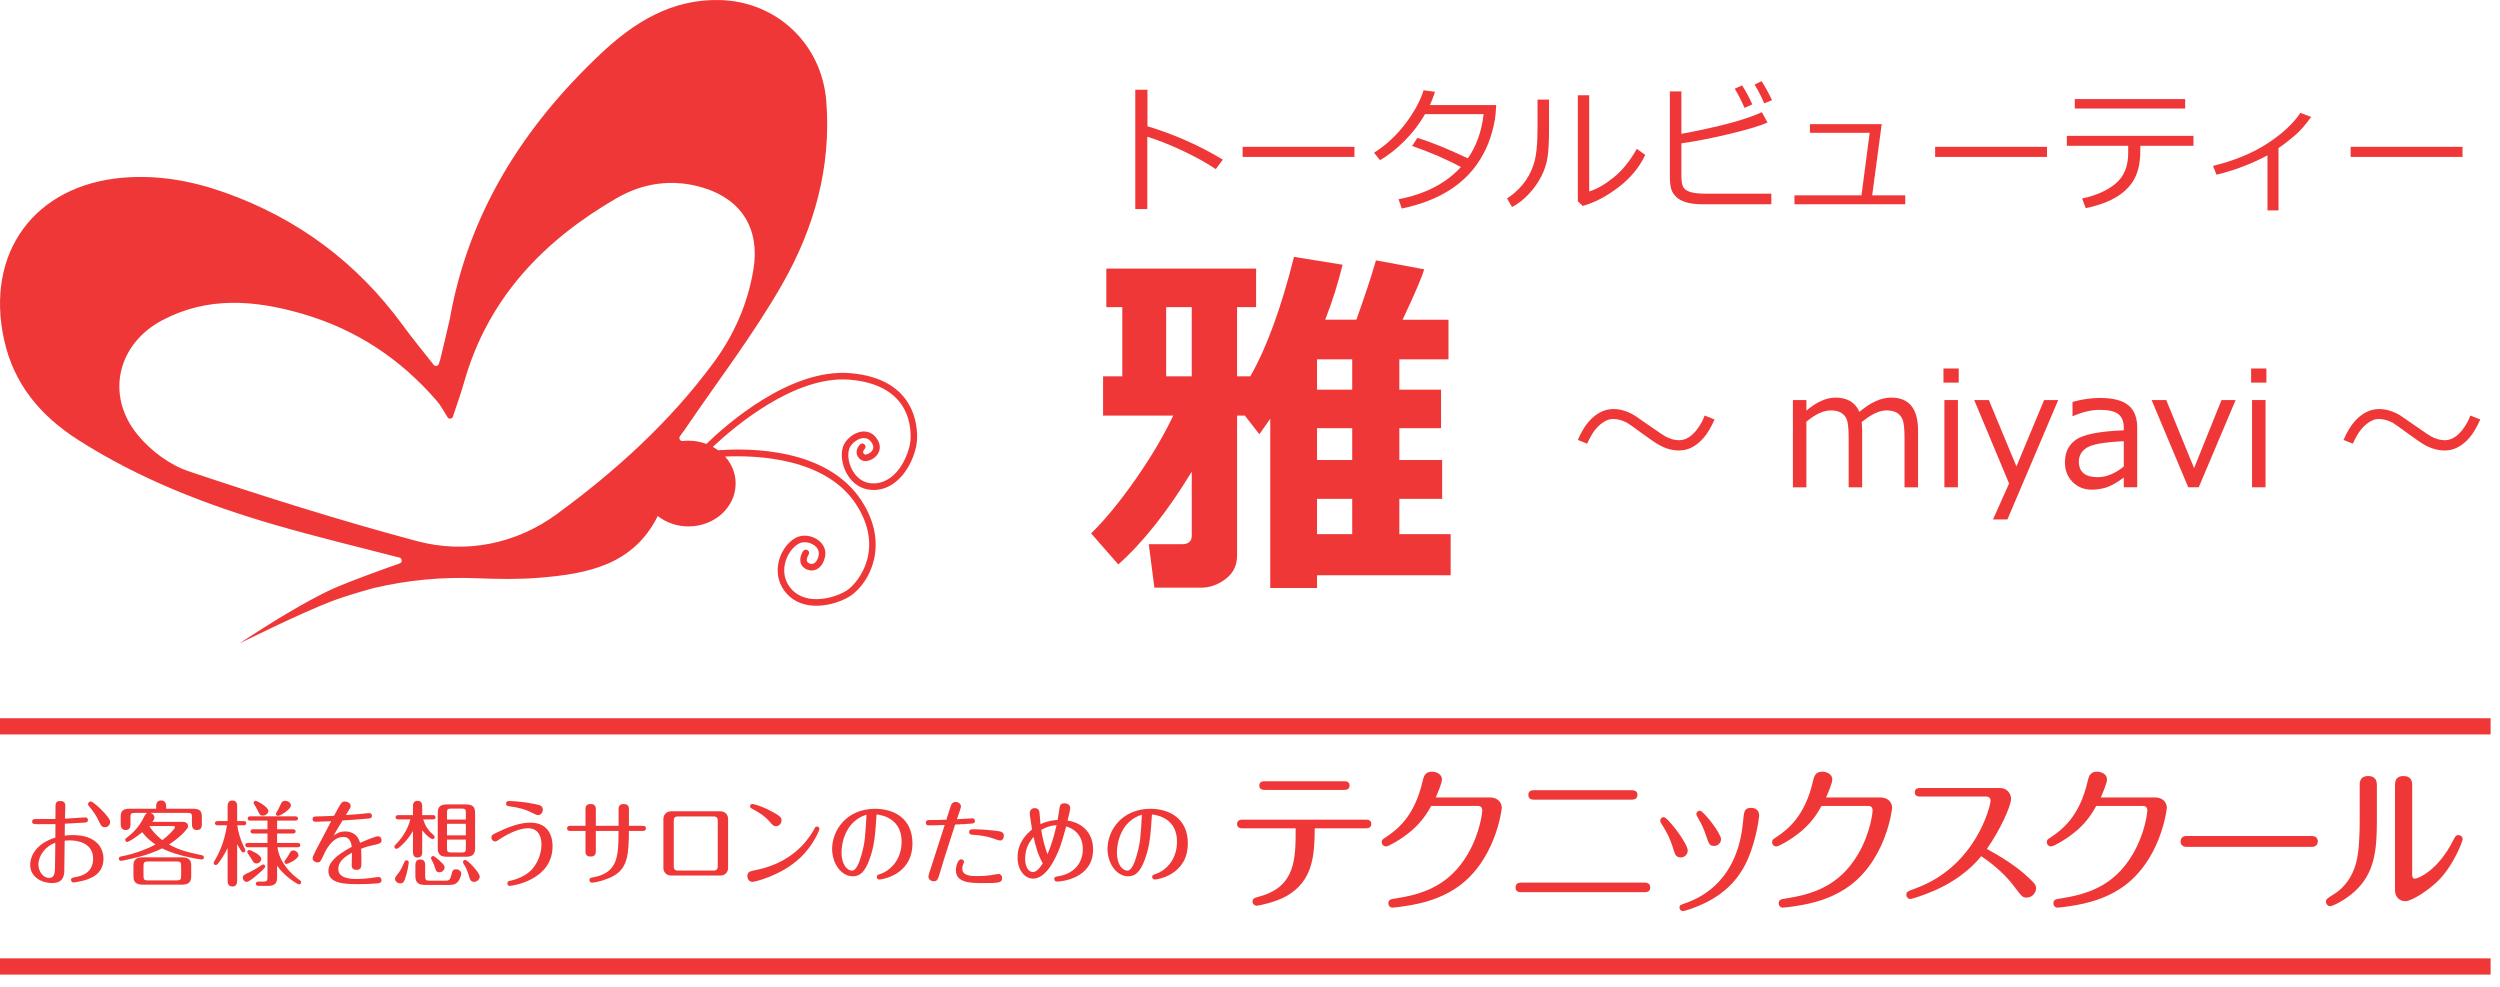<?xml version="1.0" encoding="UTF-8"?>
<svg xmlns="http://www.w3.org/2000/svg" width="190" height="75" viewBox="0 0 190 75" fill="none">
  <path d="M90.572 35.845C88.734 38.871 86.873 41.221 84.991 42.896L82.924 40.536C83.962 39.527 85.079 38.172 86.272 36.469C87.466 34.767 88.431 33.138 89.166 31.584H83.834V28.6H85.294V23.34H84.081V20.412H95.464V23.34H94.017V28.6H95.023C96.263 26.435 97.37 23.409 98.344 19.523L102.038 20.119C101.689 21.545 101.247 22.937 100.715 24.297H103.085C103.737 22.474 104.233 20.97 104.573 19.786L108.239 20.467C108.037 21.133 107.489 22.41 106.598 24.298H110.085V27.31H106.35V29.615H109.519V32.543H106.35V34.959H109.602V37.916H106.35V40.595H110.25V43.718H100.094V44.69H96.539V31.823L95.712 33.003L94.611 31.588H94.018V42.22C94.018 42.97 93.727 43.564 93.143 44.003C92.559 44.442 91.942 44.663 91.289 44.663H87.734L87.307 41.359H89.842C90.329 41.359 90.573 41.142 90.573 40.707V35.849L90.572 35.845ZM90.572 28.6V23.34H88.629V28.6H90.572ZM100.094 27.31V29.615H102.768V27.31H100.094ZM100.094 32.542V34.958H102.768V32.542H100.094ZM100.094 40.593H102.768V37.913H100.094V40.593Z" fill="#F03737"></path>
  <path d="M92.937 12.132L92.397 12.852C91.685 12.372 90.833 11.901 89.842 11.439C88.852 10.977 87.969 10.628 87.195 10.393V15.887H86.281V6.821H87.207V9.596C89.239 10.21 91.148 11.056 92.937 12.132Z" fill="#F03737"></path>
  <path d="M102.939 11.925H94.438V11.159H102.939V11.925Z" fill="#F03737"></path>
  <path d="M109.06 6.977C108.95 7.328 108.82 7.665 108.67 7.987H113.712C113.685 8.491 113.652 8.854 113.614 9.074C113.502 9.719 113.334 10.323 113.114 10.883C112.893 11.444 112.602 11.983 112.239 12.501C111.878 13.019 111.422 13.5 110.872 13.945C110.322 14.39 109.683 14.772 108.957 15.092C108.23 15.411 107.423 15.664 106.536 15.85L106.288 15.141C108.307 14.755 109.886 13.94 111.027 12.697C110.003 12.135 108.768 11.6 107.322 11.092L107.723 10.475C108.771 10.799 110.049 11.319 111.558 12.034C112.205 11.105 112.604 9.986 112.755 8.674H108.304C107.871 9.426 107.346 10.109 106.728 10.724C106.11 11.338 105.494 11.822 104.881 12.174L104.428 11.61C105.353 11.016 106.146 10.28 106.81 9.401C107.474 8.523 107.935 7.676 108.195 6.862L109.058 6.976L109.06 6.977Z" fill="#F03737"></path>
  <path d="M117.726 9.927C117.726 10.742 117.691 11.405 117.619 11.917C117.546 12.43 117.384 12.932 117.128 13.424C116.872 13.916 116.551 14.365 116.164 14.773C115.777 15.18 115.361 15.502 114.916 15.736L114.535 15.079C114.963 14.812 115.359 14.462 115.722 14.028C116.086 13.594 116.365 13.079 116.56 12.486C116.756 11.893 116.852 10.982 116.852 9.757V7.572H117.726V9.927ZM125.04 11.769C124.602 12.711 123.923 13.532 123.006 14.23C122.089 14.929 121.185 15.403 120.29 15.651L119.915 15.299V7.24H120.778V14.55C121.344 14.381 121.958 14.031 122.621 13.499C123.284 12.968 123.876 12.239 124.397 11.314L125.04 11.769Z" fill="#F03737"></path>
  <path d="M134.621 15.523H129.337C128.946 15.523 128.602 15.487 128.304 15.417C128.005 15.347 127.754 15.239 127.551 15.096C127.346 14.953 127.19 14.767 127.078 14.538C126.967 14.308 126.91 13.934 126.91 13.412V6.946H127.785V10.172C130.68 9.633 132.718 9.084 133.901 8.525L134.333 9.312C133.761 9.567 132.782 9.86 131.396 10.19C130.01 10.519 128.807 10.754 127.786 10.892V13.341C127.786 13.717 127.826 13.996 127.907 14.179C127.988 14.361 128.168 14.497 128.447 14.586C128.726 14.675 129.101 14.718 129.57 14.718H134.622V15.525L134.621 15.523ZM133.176 7.934L132.585 8.197C132.335 7.624 132.087 7.14 131.839 6.743L132.4 6.489C132.691 6.941 132.95 7.422 133.176 7.932V7.934ZM134.672 7.613L134.081 7.856C133.851 7.317 133.606 6.841 133.346 6.427L133.881 6.173C134.165 6.614 134.43 7.094 134.673 7.612L134.672 7.613Z" fill="#F03737"></path>
  <path d="M144.798 15.523H136.379V14.845H141.473L142.095 10.093H137.556V9.436H143.01L142.286 14.845H144.799V15.523H144.798Z" fill="#F03737"></path>
  <path d="M155.571 11.925H147.07V11.159H155.571V11.925Z" fill="#F03737"></path>
  <path d="M162.664 11.428C162.664 12.297 162.521 13.008 162.234 13.556C161.948 14.105 161.496 14.57 160.88 14.951C160.263 15.332 159.475 15.622 158.516 15.818L158.238 15.088C159.314 14.856 160.168 14.474 160.798 13.941C161.429 13.408 161.743 12.634 161.743 11.619V11.08H157.081V10.325H166.704V11.08H162.664V11.427V11.428ZM166.072 8.249H157.684V7.529H166.072V8.249Z" fill="#F03737"></path>
  <path d="M173.165 15.989H172.328V11.807C171.088 12.467 169.795 12.956 168.452 13.277L168.19 12.608C169.797 12.215 171.166 11.653 172.297 10.92C173.428 10.189 174.272 9.409 174.831 8.58L175.643 8.886C175.245 9.462 174.828 9.936 174.392 10.31C173.956 10.684 173.546 10.997 173.167 11.252V15.989H173.165Z" fill="#F03737"></path>
  <path d="M187.151 11.925H178.65V11.159H187.151V11.925Z" fill="#F03737"></path>
  <path d="M130.307 31.878C130.046 32.476 129.767 32.946 129.468 33.286C128.908 33.92 128.289 34.237 127.61 34.237C127.116 34.237 126.629 34.108 126.148 33.85C125.88 33.709 125.412 33.392 124.744 32.899C124.165 32.473 123.812 32.222 123.683 32.148C123.326 31.945 122.961 31.844 122.588 31.844C122.281 31.844 121.971 31.973 121.656 32.231C121.372 32.462 121.13 32.757 120.928 33.117C120.788 33.368 120.685 33.569 120.619 33.722L119.914 33.434C120.17 32.844 120.448 32.379 120.747 32.039C121.306 31.405 121.93 31.088 122.622 31.088C123.142 31.088 123.672 31.246 124.212 31.563C124.64 31.856 125.067 32.151 125.494 32.449C126.081 32.856 126.429 33.09 126.542 33.153C126.911 33.357 127.267 33.458 127.608 33.458C128.218 33.458 128.771 33.037 129.268 32.196C129.369 32.029 129.464 31.823 129.554 31.58L130.305 31.88L130.307 31.878Z" fill="#F03737"></path>
  <path d="M144.744 37.034V33.32C144.744 32.605 144.695 32.127 144.596 31.886C144.496 31.646 144.345 31.469 144.141 31.358C143.937 31.247 143.68 31.191 143.37 31.191C142.838 31.191 142.211 31.487 141.489 32.077C141.512 32.281 141.524 32.541 141.524 32.858V37.035H140.499V33.321C140.499 32.586 140.449 32.102 140.351 31.869C140.252 31.636 140.103 31.466 139.903 31.356C139.704 31.246 139.45 31.192 139.143 31.192C138.587 31.192 137.968 31.478 137.285 32.049V37.035H136.26V30.405H137.285V31.203C138.066 30.546 138.803 30.218 139.498 30.218C140.395 30.218 141.001 30.579 141.316 31.303C142.163 30.579 142.966 30.218 143.728 30.218C145.09 30.218 145.772 31.051 145.772 32.717V37.035H144.747L144.744 37.034Z" fill="#F03737"></path>
  <path d="M148.863 29.079H147.704V28.005H148.863V29.079ZM148.8 37.034H147.774V30.404H148.8V37.034Z" fill="#F03737"></path>
  <path d="M156.425 30.404L152.563 39.481H151.467L152.69 36.747L150.04 30.404H151.153L153.25 35.45L155.353 30.404H156.424H156.425Z" fill="#F03737"></path>
  <path d="M161.408 37.035V36.295C160.861 36.694 160.41 36.947 160.056 37.054C159.703 37.161 159.344 37.216 158.979 37.216C158.393 37.216 157.905 37.02 157.517 36.629C157.129 36.238 156.935 35.741 156.935 35.138C156.935 34.367 157.223 33.788 157.8 33.398C158.377 33.009 159.58 32.777 161.409 32.703V32.503C161.409 32.042 161.273 31.7 161.001 31.48C160.73 31.259 160.252 31.148 159.568 31.148C158.966 31.148 158.296 31.305 157.558 31.618H157.511V30.544C158.237 30.344 158.936 30.244 159.608 30.244C160.583 30.244 161.296 30.427 161.749 30.793C162.201 31.159 162.428 31.726 162.428 32.497V37.032H161.408V37.035ZM161.408 35.456V33.531C159.96 33.598 159.028 33.76 158.614 34.016C158.2 34.273 157.993 34.625 157.993 35.075C157.993 35.869 158.471 36.266 159.427 36.266C160.076 36.266 160.736 35.996 161.408 35.456Z" fill="#F03737"></path>
  <path d="M169.908 30.404L167.105 37.034H166.307L163.523 30.404H164.636L166.75 35.579L168.835 30.404H169.906H169.908Z" fill="#F03737"></path>
  <path d="M172.245 29.079H171.085V28.005H172.245V29.079ZM172.181 37.034H171.155V30.404H172.181V37.034Z" fill="#F03737"></path>
  <path d="M188.5 31.878C188.239 32.476 187.96 32.946 187.661 33.286C187.102 33.92 186.482 34.237 185.803 34.237C185.31 34.237 184.822 34.108 184.341 33.85C184.073 33.709 183.606 33.392 182.937 32.899C182.358 32.473 182.005 32.222 181.877 32.148C181.519 31.945 181.155 31.844 180.781 31.844C180.474 31.844 180.164 31.973 179.85 32.231C179.566 32.462 179.323 32.757 179.121 33.117C178.982 33.368 178.879 33.569 178.813 33.722L178.108 33.434C178.363 32.844 178.641 32.379 178.94 32.039C179.499 31.405 180.124 31.088 180.815 31.088C181.336 31.088 181.866 31.246 182.406 31.563C182.833 31.856 183.26 32.151 183.688 32.449C184.274 32.856 184.623 33.09 184.735 33.153C185.104 33.357 185.46 33.458 185.802 33.458C186.411 33.458 186.965 33.037 187.462 32.196C187.562 32.029 187.658 31.823 187.747 31.58L188.499 31.88L188.5 31.878Z" fill="#F03737"></path>
  <path d="M64.654 28.363C60.044 27.957 55.16 32.306 53.688 33.738C53.267 33.581 52.807 33.493 52.325 33.493C52.175 33.493 52.03 33.502 51.885 33.518C51.686 33.541 51.56 33.309 51.681 33.148C51.802 32.987 51.913 32.838 52.018 32.685C54.529 28.986 57.274 25.422 59.48 21.546C61.884 17.324 63.194 12.673 62.798 7.69C62.453 3.322 59.008 0.096 54.675 0.003C51.01 -0.076 48.165 1.719 45.657 4.083C39.757 9.642 35.591 16.211 34.172 24.311V24.297L33.888 25.526L33.479 27.243C33.479 27.243 33.477 27.251 33.475 27.256C33.438 27.382 33.398 27.512 33.358 27.645C33.305 27.823 33.074 27.87 32.958 27.724C32.058 26.584 31.321 25.689 30.639 24.754C27.166 19.989 22.666 16.625 17.136 14.651C14.62 13.753 12.054 13.281 9.364 13.503C2.632 14.059 -1.153 19.205 0.315 25.842C1.062 29.221 3.096 31.614 5.927 33.424C10.602 36.413 15.712 38.391 20.999 39.919C24.037 40.797 27.114 41.542 30.359 42.376C30.579 42.432 30.595 42.743 30.379 42.818C28.934 43.328 26.654 44.151 25.386 44.71C24.306 45.186 22.973 45.931 21.749 46.66C21.345 46.897 20.943 47.141 20.547 47.393C19.194 48.234 18.186 48.911 18.186 48.911C18.186 48.911 22.853 46.582 25.276 45.667C26.101 45.355 27.281 45.002 28.423 44.686C30.935 44.098 33.523 43.838 36.198 43.945C37.804 44.01 39.423 44.04 41.022 43.907C44.636 43.606 48.121 42.956 49.987 39.225L49.989 39.217C50.617 39.709 51.432 40.008 52.326 40.008C54.304 40.008 55.909 38.55 55.909 36.749C55.909 35.971 55.609 35.259 55.109 34.699C57.533 34.588 62.812 34.795 65.098 38.381C67.226 41.717 65.276 44.214 64.426 44.826C63.671 45.368 61.371 46.128 60.157 44.781C59.581 44.14 59.554 43.437 59.633 42.961C59.75 42.267 60.181 41.606 60.705 41.317C61.038 41.133 61.553 41.194 61.903 41.458C62.057 41.575 62.303 41.83 62.215 42.227C62.132 42.603 61.961 42.826 61.733 42.853C61.547 42.879 61.385 42.767 61.344 42.681C61.261 42.51 61.395 42.243 61.449 42.164C61.527 42.05 61.499 41.895 61.387 41.816C61.274 41.737 61.12 41.765 61.041 41.879C61.003 41.934 60.672 42.439 60.898 42.902C61.044 43.201 61.428 43.392 61.791 43.349C62.002 43.323 62.513 43.172 62.698 42.335C62.806 41.846 62.624 41.381 62.198 41.06C61.687 40.673 60.973 40.598 60.464 40.879C59.803 41.244 59.283 42.029 59.141 42.879C59.003 43.706 59.233 44.502 59.788 45.117C60.397 45.794 61.225 46.037 62.047 46.037C63.105 46.037 64.155 45.632 64.712 45.233C66.128 44.214 67.597 41.381 65.513 38.112C62.881 33.984 56.792 34.051 54.585 34.223C54.456 34.127 54.318 34.042 54.175 33.964C55.763 32.466 60.402 28.495 64.609 28.859C68.94 29.239 69.263 32.158 69.201 33.395C69.154 34.329 68.314 36.616 66.514 36.736C65.724 36.79 65.238 36.377 64.966 36.023C64.485 35.395 64.385 34.577 64.535 34.124C64.66 33.747 65.111 33.371 65.52 33.303C65.799 33.257 66.032 33.351 66.209 33.585C66.41 33.853 66.423 34.092 66.247 34.296C66.067 34.505 65.778 34.573 65.712 34.535C65.605 34.457 65.599 34.398 65.598 34.378C65.589 34.28 65.679 34.161 65.709 34.129C65.806 34.032 65.805 33.873 65.707 33.777C65.609 33.679 65.452 33.68 65.357 33.779C65.327 33.809 65.075 34.076 65.103 34.42C65.114 34.561 65.179 34.765 65.422 34.941C65.736 35.169 66.272 34.986 66.575 34.673C66.953 34.282 66.964 33.763 66.603 33.285C66.315 32.901 65.9 32.733 65.438 32.811C64.85 32.908 64.246 33.416 64.064 33.966C63.836 34.653 64.05 35.647 64.573 36.329C65.026 36.921 65.664 37.24 66.381 37.24C66.435 37.24 66.49 37.239 66.546 37.235C68.617 37.097 69.633 34.643 69.695 33.421C69.749 32.343 69.546 28.791 64.652 28.362L64.654 28.363ZM42.336 39.061C39.262 41.312 35.448 42.129 31.691 41.125C25.846 39.564 20.064 37.741 14.326 35.812C12.882 35.327 11.442 34.243 10.463 33.049C7.993 30.039 8.921 26.132 12.354 24.327C15.796 22.517 19.353 22.801 22.95 23.84C27.04 25.021 30.437 27.265 33.212 30.486C33.528 30.852 33.75 31.301 34.013 31.712C34.119 31.878 34.365 31.844 34.425 31.657C34.705 30.784 35.025 29.923 35.275 29.042C37.083 22.655 41.309 18.279 46.856 15.065C48.882 13.891 51.135 13.568 53.438 14.266C56.387 15.161 57.765 17.427 57.26 20.483C56.831 23.076 55.805 25.419 54.262 27.52C50.938 32.044 46.802 35.789 42.334 39.059L42.336 39.061Z" fill="#F03737"></path>
  <path d="M189.286 54.586H0V55.819H189.286V54.586Z" fill="#F03737"></path>
  <path d="M189.286 72.836H0V74.069H189.286V72.836Z" fill="#F03737"></path>
  <path d="M6.502 62.119C6.586 62.119 6.684 62.183 6.684 62.318C6.684 62.452 6.614 62.501 6.453 62.516C5.82 62.558 5.547 62.573 4.929 62.601C4.929 62.906 4.921 63.203 4.921 63.508C5.076 63.487 5.28 63.466 5.532 63.466C7.267 63.466 7.864 64.393 7.864 65.269C7.864 66.501 6.775 66.84 6.094 66.982C5.925 67.018 5.651 67.067 5.588 67.067C5.476 67.067 5.399 66.982 5.399 66.869C5.399 66.734 5.491 66.699 5.778 66.649C6.032 66.607 7.078 66.422 7.078 65.269C7.078 63.988 5.765 63.869 5.287 63.869C5.139 63.869 5.013 63.882 4.915 63.897C4.9 65.73 4.894 66.083 4.887 66.24C4.851 66.721 4.697 67.111 3.953 67.111C3.131 67.111 2.295 66.622 2.295 65.744C2.295 64.987 2.816 64.081 4.206 63.657C4.214 63.352 4.214 62.964 4.214 62.631C3.771 62.638 3.3 62.638 2.857 62.638C2.541 62.638 2.442 62.61 2.442 62.44C2.442 62.313 2.527 62.249 2.653 62.249C2.835 62.249 4.128 62.249 4.212 62.241C4.212 62.086 4.212 61.371 4.22 61.229C4.234 61.017 4.29 60.875 4.592 60.875C4.733 60.875 4.964 60.917 4.964 61.229C4.964 61.378 4.943 62.064 4.936 62.219C5.287 62.198 6.419 62.12 6.503 62.12L6.502 62.119ZM2.918 65.713C2.918 66.244 3.311 66.726 3.712 66.726C4.048 66.726 4.155 66.499 4.176 66.082C4.189 65.792 4.197 64.441 4.204 64.044C3.452 64.313 2.918 65.034 2.918 65.713ZM7.569 62.516C7.289 61.907 7.007 61.561 6.797 61.313C6.727 61.228 6.692 61.178 6.692 61.114C6.692 61.008 6.783 60.91 6.895 60.91C7.049 60.91 7.597 61.405 7.921 61.765C8.314 62.204 8.37 62.339 8.37 62.48C8.37 62.714 8.152 62.87 7.998 62.87C7.759 62.87 7.688 62.778 7.569 62.516Z" fill="#F03737"></path>
  <path d="M10.232 61.78C9.958 61.78 9.916 61.844 9.916 62.106V62.63C9.916 62.772 9.916 63.082 9.551 63.082C9.187 63.082 9.172 62.749 9.172 62.622V62.056C9.172 61.589 9.411 61.462 9.86 61.462H11.869V61.292C11.869 61.193 11.869 60.832 12.241 60.832C12.613 60.832 12.628 61.178 12.628 61.292V61.462H14.659C15.185 61.462 15.341 61.653 15.341 62.056V62.63C15.341 62.764 15.341 63.082 14.969 63.082C14.596 63.082 14.589 62.778 14.589 62.63V62.106C14.589 61.844 14.54 61.78 14.273 61.78H11.434C11.652 61.85 11.737 62.007 11.737 62.127C11.737 62.254 11.667 62.346 11.582 62.46H13.908C14.189 62.46 14.295 62.651 14.295 62.778C14.295 62.891 14.267 62.927 14.126 63.096C13.937 63.315 13.564 63.726 12.841 64.178C13.677 64.638 14.204 64.752 15.355 65C15.447 65.021 15.496 65.085 15.496 65.162C15.496 65.255 15.427 65.325 15.342 65.325C15.286 65.325 14.611 65.219 13.929 65.049C13.044 64.829 12.608 64.617 12.321 64.476C11.984 64.638 11.366 64.943 10.051 65.248C9.917 65.276 9.292 65.424 9.194 65.424C9.102 65.424 9.032 65.354 9.032 65.261C9.032 65.127 9.145 65.098 9.201 65.091C10.374 64.871 11.415 64.412 11.815 64.178C11.52 63.974 11.155 63.711 10.81 63.244C10.389 63.605 9.784 63.987 9.679 63.987C9.587 63.987 9.517 63.917 9.517 63.825C9.517 63.747 9.573 63.704 9.622 63.669C10.451 63.06 10.774 62.431 10.992 62C11.077 61.837 11.133 61.809 11.203 61.78H10.233H10.232ZM14.532 66.591C14.532 67.023 14.349 67.235 13.815 67.235H10.858C10.309 67.235 10.142 67.016 10.142 66.591V65.793C10.142 65.333 10.352 65.155 10.858 65.155H13.815C14.385 65.155 14.532 65.395 14.532 65.793V66.591ZM13.766 65.806C13.766 65.537 13.703 65.473 13.436 65.473H11.23C10.963 65.473 10.907 65.551 10.907 65.806V66.578C10.907 66.833 10.956 66.911 11.23 66.911H13.436C13.71 66.911 13.766 66.833 13.766 66.578V65.806ZM11.342 62.778C11.707 63.372 12.242 63.775 12.333 63.847C12.874 63.457 13.295 62.963 13.295 62.878C13.295 62.779 13.203 62.779 13.169 62.779H11.342V62.778Z" fill="#F03737"></path>
  <path d="M18.023 66.924C18.023 67.038 18.023 67.377 17.664 67.377C17.306 67.377 17.299 67.059 17.299 66.924V64.447C17.005 65.056 16.738 65.416 16.569 65.636C16.52 65.692 16.477 65.742 16.4 65.742C16.302 65.742 16.238 65.664 16.238 65.586C16.238 65.55 16.245 65.522 16.323 65.395C16.877 64.433 17.095 63.661 17.251 62.721H16.534C16.478 62.721 16.337 62.713 16.337 62.565C16.337 62.417 16.478 62.403 16.534 62.403H17.299V61.284C17.299 61.178 17.299 60.838 17.658 60.838C18.017 60.838 18.023 61.142 18.023 61.284V62.403H18.515C18.585 62.403 18.712 62.416 18.712 62.558C18.712 62.713 18.572 62.721 18.515 62.721H18.03C18.1 63.223 18.256 63.739 18.459 64.193C18.487 64.263 18.649 64.56 18.649 64.632C18.649 64.717 18.585 64.781 18.494 64.781C18.41 64.781 18.361 64.724 18.325 64.66C18.171 64.42 18.094 64.285 18.023 64.151V66.925V66.924ZM20.159 65.862C20.159 65.94 19.928 66.167 19.597 66.449C19.169 66.817 18.881 67.023 18.748 67.023C18.579 67.023 18.453 66.86 18.453 66.69C18.453 66.534 18.523 66.485 19.001 66.266C19.219 66.167 19.57 65.955 19.845 65.77C19.922 65.721 19.95 65.7 19.999 65.7C20.083 65.7 20.16 65.77 20.16 65.862H20.159ZM21.058 66.669C21.058 66.953 21.037 67.327 20.383 67.327H19.667C19.626 67.327 19.449 67.327 19.449 67.165C19.449 67.002 19.611 67.002 19.667 67.002H20.026C20.279 67.002 20.328 66.931 20.328 66.697V64.39H18.838C18.782 64.39 18.641 64.383 18.641 64.228C18.641 64.072 18.782 64.065 18.838 64.065H20.328V63.35H19.239C19.169 63.35 19.042 63.329 19.042 63.187C19.042 63.038 19.175 63.024 19.239 63.024H20.328V62.366H19.022C18.966 62.366 18.825 62.358 18.825 62.203C18.825 62.047 18.966 62.04 19.022 62.04H22.45C22.527 62.04 22.647 62.069 22.647 62.203C22.647 62.352 22.514 62.366 22.45 62.366H21.059V63.024H22.267C22.337 63.024 22.465 63.045 22.465 63.187C22.465 63.329 22.338 63.35 22.267 63.35H21.059V64.065H22.626C22.696 64.065 22.823 64.086 22.823 64.228C22.823 64.377 22.69 64.39 22.626 64.39H21.087C21.249 65.565 22.099 66.407 22.773 66.888C22.829 66.924 22.886 66.974 22.886 67.051C22.886 67.144 22.816 67.214 22.731 67.214C22.634 67.214 21.698 66.684 21.059 65.798V66.669H21.058ZM18.951 64.596C18.993 64.596 19.857 64.943 19.857 65.276C19.857 65.452 19.682 65.622 19.492 65.622C19.317 65.622 19.274 65.552 19.099 65.255C19.022 65.12 18.789 64.831 18.789 64.759C18.789 64.666 18.874 64.596 18.951 64.596ZM19.983 61.985C19.773 61.985 19.73 61.914 19.575 61.581C19.506 61.432 19.414 61.263 19.316 61.129C19.288 61.093 19.274 61.051 19.274 61.015C19.274 60.93 19.351 60.86 19.436 60.86C19.52 60.86 20.398 61.327 20.398 61.632C20.398 61.787 20.222 61.986 19.983 61.986V61.985ZM22.112 61.214C22.112 61.504 21.311 62.007 21.135 62.007C21.071 62.007 20.966 61.971 20.966 61.851C20.966 61.823 20.987 61.787 21.128 61.547C21.177 61.469 21.346 61.1 21.381 61.03C21.43 60.932 21.515 60.86 21.683 60.86C21.852 60.86 22.112 60.995 22.112 61.214ZM21.775 65.658C21.677 65.658 21.614 65.588 21.614 65.502C21.614 65.46 21.628 65.425 21.712 65.319C21.845 65.156 21.909 65.035 22.035 64.802C22.099 64.681 22.168 64.632 22.288 64.632C22.491 64.632 22.681 64.809 22.681 65.007C22.681 65.276 21.909 65.658 21.775 65.658Z" fill="#F03737"></path>
  <path d="M25.344 63.514C25.569 63.359 25.793 63.189 26.229 63.189C26.665 63.189 27.17 63.365 27.367 64.052C27.634 63.938 28.519 63.556 28.716 63.556C28.942 63.556 28.998 63.761 28.998 63.861C28.998 64.087 28.808 64.129 28.562 64.186C28.057 64.292 27.98 64.307 27.446 64.504C27.46 64.773 27.467 65.276 27.467 65.566C27.467 65.835 27.467 66.111 27.102 66.111C26.737 66.111 26.73 65.856 26.73 65.743C26.73 65.594 26.75 64.937 26.75 64.803C26.258 65.079 25.711 65.44 25.711 66.041C25.711 66.762 26.645 66.805 27.145 66.805C27.37 66.805 27.791 66.777 28.15 66.735C28.248 66.721 28.67 66.65 28.761 66.65C28.909 66.65 28.992 66.748 28.992 66.89C28.992 67.11 28.817 67.123 28.682 67.138C28.205 67.18 27.748 67.195 27.164 67.195C26.174 67.195 24.958 67.138 24.958 66.197C24.958 65.61 25.415 65.065 26.736 64.358C26.7 64.11 26.623 63.608 26.097 63.608C25.232 63.608 24.755 64.634 24.601 64.974C24.362 65.483 24.341 65.54 24.123 65.54C23.941 65.54 23.758 65.406 23.758 65.235C23.758 65.15 23.766 65.108 23.997 64.641C24.18 64.28 25.002 62.731 25.17 62.412C24.967 62.419 24.208 62.454 24.003 62.454C23.947 62.454 23.757 62.454 23.757 62.249C23.757 62.044 23.933 62.05 24.052 62.05C24.361 62.043 25.232 62.015 25.387 62.001C25.92 61.004 25.969 60.911 26.208 60.911C26.356 60.911 26.651 61.004 26.651 61.258C26.651 61.356 26.616 61.42 26.286 61.944C26.581 61.93 27.017 61.895 27.348 61.867C27.551 61.853 27.874 61.797 28.079 61.797C28.177 61.797 28.268 61.874 28.268 62.001C28.268 62.185 28.12 62.2 27.966 62.213C27.25 62.277 27.13 62.283 26.034 62.355C25.796 62.737 25.57 63.127 25.346 63.515L25.344 63.514Z" fill="#F03737"></path>
  <path d="M32.088 64.76C32.088 64.852 32.088 65.177 31.737 65.177C31.442 65.177 31.385 64.951 31.385 64.76V63.16C30.922 63.946 30.282 64.512 30.136 64.512C30.058 64.512 29.974 64.448 29.974 64.349C29.974 64.279 30.015 64.235 30.051 64.2C30.466 63.797 30.944 63.174 31.19 62.275H30.262C30.198 62.275 30.064 62.254 30.064 62.112C30.064 61.963 30.198 61.949 30.262 61.949H31.385V61.277C31.385 61.192 31.385 60.859 31.729 60.859C32.032 60.859 32.088 61.092 32.088 61.277V61.949H32.904C32.973 61.949 33.101 61.97 33.101 62.112C33.101 62.254 32.967 62.275 32.904 62.275H32.165C32.334 62.812 32.552 63.124 32.966 63.484C33.022 63.534 33.03 63.57 33.03 63.611C33.03 63.71 32.945 63.774 32.875 63.774C32.798 63.774 32.496 63.619 32.088 63.095V64.758V64.76ZM30.136 66.542C30.43 66.196 30.557 65.927 30.746 65.481C30.774 65.417 30.831 65.382 30.895 65.382C30.972 65.382 31.064 65.431 31.064 65.552C31.064 65.609 30.986 66.224 30.776 66.819C30.691 67.052 30.607 67.137 30.417 67.137C30.186 67.137 30.024 66.959 30.024 66.783C30.024 66.705 30.06 66.634 30.137 66.542H30.136ZM32.313 66.599C32.313 66.861 32.37 66.932 32.644 66.932H33.817C34.091 66.932 34.196 66.918 34.301 66.514C34.386 66.175 34.414 66.068 34.66 66.068C34.886 66.068 35.053 66.217 35.053 66.393C35.053 66.528 34.941 66.84 34.815 66.995C34.617 67.228 34.428 67.256 34.084 67.256H32.313C31.793 67.256 31.569 67.073 31.569 66.584V65.75C31.569 65.545 31.633 65.318 31.934 65.318C32.235 65.318 32.313 65.516 32.313 65.75V66.599ZM33.08 66.011C33.052 65.905 32.946 65.572 32.785 65.318C32.764 65.282 32.757 65.254 32.757 65.219C32.757 65.121 32.841 65.057 32.918 65.057C33.01 65.057 33.262 65.284 33.361 65.369C33.733 65.701 33.79 65.793 33.79 65.927C33.79 66.103 33.621 66.295 33.389 66.295C33.2 66.295 33.13 66.189 33.081 66.011H33.08ZM36.107 64.483C36.107 64.964 35.854 65.113 35.412 65.113H33.965C33.473 65.113 33.27 64.922 33.27 64.483V61.766C33.27 61.277 33.523 61.136 33.965 61.136H35.412C35.91 61.136 36.107 61.319 36.107 61.766V64.483ZM35.405 62.282V61.758C35.405 61.525 35.356 61.454 35.109 61.454H34.273C34.02 61.454 33.971 61.524 33.971 61.758V62.282H35.405ZM35.405 63.486V62.608H33.971V63.486H35.405ZM33.971 63.811V64.483C33.971 64.71 34.013 64.788 34.273 64.788H35.109C35.363 64.788 35.405 64.71 35.405 64.483V63.811H33.971ZM35.665 66.656C35.511 66.103 35.349 65.835 35.23 65.637C35.209 65.609 35.188 65.573 35.188 65.516C35.188 65.418 35.265 65.354 35.349 65.354C35.553 65.354 36.46 66.33 36.46 66.62C36.46 66.847 36.235 67.023 36.031 67.023C35.772 67.023 35.708 66.819 35.667 66.656H35.665Z" fill="#F03737"></path>
  <path d="M37.759 63.273C39.115 62.609 39.839 62.523 40.316 62.523C41.784 62.523 41.996 63.712 41.996 64.306C41.996 66.882 38.961 67.327 38.728 67.327C38.595 67.327 38.559 67.2 38.559 67.136C38.559 66.981 38.657 66.959 38.847 66.924C38.917 66.909 39.753 66.719 40.322 66.181C40.772 65.749 41.151 64.999 41.151 64.178C41.151 63.711 41.003 62.946 40.112 62.946C39.627 62.946 38.847 63.208 38.046 63.732C37.751 63.93 37.716 63.951 37.631 63.951C37.456 63.951 37.344 63.781 37.344 63.662C37.344 63.471 37.4 63.45 37.759 63.272V63.273ZM40.878 61.949C40.794 61.949 40.653 61.879 40.485 61.794C39.859 61.475 39.389 61.376 38.672 61.27C38.602 61.256 38.461 61.241 38.461 61.078C38.461 60.88 38.63 60.88 38.693 60.88C38.946 60.88 39.796 60.929 40.617 61.099C41.038 61.184 41.256 61.234 41.256 61.559C41.256 61.686 41.151 61.949 40.877 61.949H40.878Z" fill="#F03737"></path>
  <path d="M47.011 62.763V61.517C47.011 61.376 47.011 61.107 47.398 61.107C47.785 61.107 47.798 61.368 47.798 61.517V62.763H48.838C48.915 62.763 49.091 62.763 49.091 62.954C49.091 63.145 48.916 63.152 48.838 63.152H47.798C47.785 64.999 47.686 65.983 46.604 66.584C46.175 66.824 45.36 67.079 44.98 67.079C44.896 67.079 44.798 67.009 44.798 66.888C44.798 66.726 44.89 66.712 45.142 66.662C46.989 66.308 46.997 65.013 47.011 63.152H45.283V64.674C45.283 64.823 45.283 65.098 44.89 65.098C44.497 65.098 44.497 64.829 44.497 64.68V63.151H43.358C43.281 63.151 43.099 63.151 43.099 62.96C43.099 62.769 43.281 62.761 43.358 62.761H44.497V61.523C44.497 61.374 44.497 61.105 44.884 61.105C45.27 61.105 45.284 61.367 45.284 61.523V62.761H47.013L47.011 62.763Z" fill="#F03737"></path>
  <path d="M55.336 65.962C55.336 66.301 55.083 66.542 54.753 66.542H51.001C50.685 66.542 50.418 66.315 50.418 65.962V62.239C50.418 61.913 50.657 61.658 51.001 61.658H54.753C55.077 61.658 55.336 61.891 55.336 62.239V65.962ZM51.486 62.049C51.317 62.049 51.206 62.155 51.206 62.333V65.878C51.206 66.04 51.311 66.161 51.486 66.161H54.269C54.458 66.161 54.55 66.019 54.55 65.878V62.333C54.55 62.156 54.43 62.049 54.269 62.049H51.486Z" fill="#F03737"></path>
  <path d="M57.401 66.132C57.95 66.018 59.621 65.679 60.985 64.243C61.308 63.904 61.729 63.323 61.891 62.99C61.932 62.897 61.975 62.813 62.094 62.813C62.199 62.813 62.276 62.899 62.276 62.99C62.276 63.103 61.82 64.243 60.808 65.198C59.354 66.564 57.345 67.024 57.191 67.024C56.903 67.024 56.798 66.748 56.798 66.572C56.798 66.261 57.023 66.21 57.403 66.133L57.401 66.132ZM58.463 62.416C58.076 61.977 57.619 61.716 57.191 61.482C57.078 61.418 57.001 61.376 57.001 61.277C57.001 61.178 57.093 61.1 57.177 61.1C57.247 61.1 57.816 61.234 58.519 61.602C59.369 62.04 59.397 62.167 59.397 62.351C59.397 62.612 59.179 62.79 58.997 62.79C58.786 62.79 58.73 62.726 58.463 62.415V62.416Z" fill="#F03737"></path>
  <path d="M66.086 65.305C65.714 66.323 65.32 66.599 64.814 66.599C63.922 66.599 63.241 65.615 63.241 64.512C63.241 63.117 64.329 61.469 66.508 61.469C67.948 61.469 69.346 62.205 69.346 64.094C69.346 66.543 66.958 66.846 66.832 66.846C66.726 66.846 66.635 66.761 66.635 66.647C66.635 66.506 66.704 66.485 66.943 66.407C67.505 66.223 68.523 65.48 68.523 63.966C68.523 62.26 67.125 61.948 66.62 61.899C66.514 63.456 66.458 64.284 66.086 65.302V65.305ZM63.957 64.773C63.957 65.792 64.435 66.168 64.758 66.168C65.081 66.168 65.327 65.496 65.468 64.987C65.742 64.025 65.763 63.543 65.855 61.915C64.231 62.417 63.957 64.116 63.957 64.775V64.773Z" fill="#F03737"></path>
  <path d="M71.797 62.7C71.432 62.714 70.976 62.728 70.61 62.728C70.455 62.728 70.364 62.686 70.364 62.524C70.364 62.374 70.455 62.325 70.595 62.325C71.052 62.325 71.473 62.318 71.923 62.297C71.993 62.077 72.218 61.356 72.275 61.207C72.316 61.093 72.423 60.945 72.626 60.945C72.829 60.945 73.034 61.101 73.034 61.284C73.034 61.349 72.998 61.483 72.936 61.646C72.872 61.823 72.816 61.992 72.725 62.261C72.845 62.254 73.364 62.225 73.469 62.219C73.539 62.219 73.856 62.191 73.905 62.191C74.01 62.191 74.095 62.268 74.095 62.389C74.095 62.524 74.046 62.573 73.828 62.594C73.498 62.622 73.007 62.651 72.592 62.664C71.784 65.134 71.609 65.742 71.46 66.245C71.271 66.888 71.229 66.974 70.961 66.974C70.75 66.974 70.561 66.832 70.561 66.62C70.561 66.506 70.673 66.173 70.764 65.912C70.912 65.466 71.213 64.532 71.431 63.845L71.796 62.699L71.797 62.7ZM73.266 65.509C73.266 65.537 73.21 65.664 73.189 65.721C73.168 65.77 73.133 65.891 73.133 66.018C73.133 66.542 73.744 66.584 74.264 66.584C74.679 66.584 74.987 66.563 75.303 66.514C75.437 66.493 75.824 66.421 75.873 66.421C76.041 66.421 76.16 66.542 76.16 66.732C76.16 67.099 75.901 67.114 74.741 67.114C73.787 67.114 72.648 67.114 72.648 66.13C72.648 65.826 72.802 65.309 73.035 65.309C73.183 65.309 73.266 65.401 73.266 65.507V65.509ZM74.059 63.025C74.685 63.025 75.724 63.132 75.971 63.181C76.168 63.223 76.294 63.308 76.294 63.527C76.294 63.683 76.202 63.881 76.013 63.881C75.908 63.881 75.409 63.697 75.311 63.669C74.974 63.57 74.538 63.478 73.933 63.442C73.758 63.435 73.652 63.386 73.652 63.244C73.652 63.024 73.813 63.024 74.059 63.024V63.025Z" fill="#F03737"></path>
  <path d="M80.566 64.362C80.292 65.091 79.568 66.775 78.514 66.775C77.882 66.775 77.334 66.131 77.334 65.168C77.334 64.001 78.05 63.364 78.437 63.032C78.416 62.925 78.262 61.985 78.262 61.807C78.262 61.602 78.388 61.417 78.634 61.417C78.971 61.417 78.999 61.686 79.007 61.807C79.027 62.034 79.055 62.401 79.076 62.635C79.681 62.366 80.067 62.337 80.382 62.316C80.403 62.167 80.509 61.474 80.531 61.353C80.572 61.134 80.671 61.049 80.903 61.049C81.008 61.049 81.339 61.105 81.339 61.416C81.339 61.522 81.213 62.054 81.135 62.364C82.041 62.485 83.075 63.122 83.075 64.558C83.075 66.759 80.694 66.999 80.335 66.999C80.166 66.999 80.124 66.886 80.124 66.801C80.124 66.646 80.188 66.631 80.489 66.582C81.669 66.377 82.295 65.556 82.295 64.522C82.295 63.291 81.367 62.895 81.03 62.81C80.81 63.612 80.655 64.129 80.566 64.359V64.362ZM78.549 63.599C78.451 63.72 78.274 63.96 78.197 64.101C78.015 64.419 77.91 64.85 77.91 65.261C77.91 65.778 78.107 66.273 78.492 66.273C78.667 66.273 78.865 66.195 79.251 65.622C78.836 64.85 78.718 64.341 78.549 63.599ZM80.299 62.713C79.717 62.755 79.371 62.94 79.133 63.075C79.266 63.938 79.484 64.575 79.61 64.922C79.975 64.051 80.116 63.472 80.298 62.713H80.299Z" fill="#F03737"></path>
  <path d="M87.015 65.305C86.643 66.323 86.249 66.599 85.743 66.599C84.851 66.599 84.17 65.615 84.17 64.512C84.17 63.117 85.259 61.469 87.438 61.469C88.877 61.469 90.275 62.205 90.275 64.094C90.275 66.543 87.887 66.846 87.761 66.846C87.656 66.846 87.564 66.761 87.564 66.647C87.564 66.506 87.634 66.485 87.872 66.407C88.434 66.223 89.453 65.48 89.453 63.966C89.453 62.26 88.055 61.948 87.549 61.899C87.444 63.456 87.388 64.284 87.015 65.302V65.305ZM84.886 64.773C84.886 65.792 85.364 66.168 85.687 66.168C86.01 66.168 86.256 65.496 86.397 64.987C86.671 64.025 86.692 63.543 86.784 61.915C85.161 62.417 84.886 64.116 84.886 64.775V64.773Z" fill="#F03737"></path>
  <path d="M94.457 62.952C94.326 62.952 94.018 62.952 94.018 62.629C94.018 62.306 94.314 62.294 94.457 62.294H103.792C103.911 62.294 104.219 62.294 104.219 62.617C104.219 62.94 103.922 62.952 103.792 62.952H99.92C99.908 65.021 99.777 66.936 97.806 68.084C96.951 68.575 95.633 68.837 95.525 68.837C95.358 68.837 95.192 68.718 95.192 68.527C95.192 68.287 95.334 68.239 95.727 68.132C98.47 67.379 98.47 65.273 98.47 62.952H94.456H94.457ZM102.142 59.375C102.273 59.375 102.569 59.375 102.569 59.698C102.569 60.021 102.273 60.033 102.142 60.033H96.132C96.001 60.033 95.705 60.021 95.705 59.698C95.705 59.375 96.001 59.375 96.132 59.375H102.142Z" fill="#F03737"></path>
  <path d="M113.222 60.607C113.935 60.607 114.137 61.098 114.137 61.385C114.137 61.481 113.674 65.584 110.527 67.581C109.517 68.227 108.294 68.657 106.643 68.884C106.489 68.908 105.943 68.981 105.835 68.981C105.669 68.981 105.515 68.849 105.515 68.657C105.515 68.37 105.704 68.334 106.05 68.286C107.962 67.987 110.099 67.401 111.549 64.913C112.523 63.249 112.653 61.671 112.653 61.6C112.653 61.276 112.416 61.253 112.356 61.253H108.769C108.27 62.174 107.664 62.904 106.69 63.586C106.31 63.861 105.538 64.328 105.336 64.328C105.146 64.328 105.015 64.185 105.015 64.005C105.015 63.825 105.075 63.789 105.348 63.611C106.132 63.084 107.498 62.092 108.116 59.376C108.199 59.018 108.295 58.647 108.829 58.647C109.137 58.647 109.589 58.814 109.589 59.245C109.589 59.532 109.197 60.428 109.114 60.608H113.224L113.222 60.607Z" fill="#F03737"></path>
  <path d="M124.967 67.079C125.098 67.079 125.419 67.091 125.419 67.438C125.419 67.809 125.111 67.809 124.967 67.809H115.633C115.502 67.809 115.181 67.809 115.181 67.45C115.181 67.091 115.49 67.079 115.633 67.079H124.967ZM123.982 60.057C124.125 60.057 124.445 60.057 124.445 60.403C124.445 60.774 124.124 60.774 123.982 60.774H116.606C116.475 60.774 116.154 60.774 116.154 60.416C116.154 60.057 116.463 60.057 116.606 60.057H123.982Z" fill="#F03737"></path>
  <path d="M127.176 64.531C126.903 63.633 126.606 63.143 126.309 62.665C126.214 62.51 126.178 62.449 126.178 62.365C126.178 62.21 126.309 62.103 126.451 62.103C126.606 62.103 126.997 62.581 127.187 62.808C127.733 63.467 128.268 64.351 128.268 64.627C128.268 64.986 127.972 65.166 127.733 65.166C127.365 65.153 127.306 64.95 127.175 64.532L127.176 64.531ZM133.696 61.971C133.696 62.126 133.423 64.388 132.461 66.037C131.761 67.221 130.584 68.383 128.351 69.124C128.233 69.159 127.995 69.243 127.9 69.243C127.769 69.243 127.639 69.124 127.639 68.981C127.639 68.79 127.745 68.765 128.043 68.658C129.503 68.156 132.082 66.767 132.473 62.426C132.544 61.648 132.569 61.398 133.103 61.398C133.447 61.398 133.696 61.613 133.696 61.972V61.971ZM129.67 63.538C129.468 62.928 129.349 62.701 129.088 62.235C128.946 61.972 128.922 61.935 128.922 61.864C128.922 61.732 129.041 61.612 129.195 61.612C129.456 61.612 130.799 63.335 130.799 63.777C130.799 64.148 130.442 64.291 130.311 64.291C129.932 64.291 129.895 64.195 129.67 63.538Z" fill="#F03737"></path>
  <path d="M142.889 60.607C143.601 60.607 143.803 61.098 143.803 61.385C143.803 61.481 143.341 65.584 140.193 67.581C139.183 68.227 137.96 68.657 136.31 68.884C136.156 68.908 135.61 68.981 135.502 68.981C135.336 68.981 135.181 68.849 135.181 68.657C135.181 68.37 135.371 68.334 135.716 68.286C137.628 67.987 139.766 67.401 141.215 64.913C142.19 63.249 142.32 61.671 142.32 61.6C142.32 61.276 142.082 61.253 142.022 61.253H138.435C137.937 62.174 137.331 62.904 136.357 63.586C135.977 63.861 135.205 64.328 135.003 64.328C134.813 64.328 134.682 64.185 134.682 64.005C134.682 63.825 134.742 63.789 135.015 63.611C135.798 63.084 137.165 62.092 137.783 59.376C137.866 59.018 137.961 58.647 138.495 58.647C138.804 58.647 139.255 58.814 139.255 59.245C139.255 59.532 138.864 60.428 138.78 60.608H142.89L142.889 60.607Z" fill="#F03737"></path>
  <path d="M145.952 60.536C145.81 60.536 145.525 60.536 145.525 60.213C145.525 59.89 145.81 59.89 145.952 59.89H151.985C152.614 59.89 152.841 60.404 152.841 60.703C152.841 61.278 151.962 63.167 150.999 64.52C152.852 65.512 153.791 66.362 153.862 66.422C154.574 67.068 154.741 67.211 154.741 67.511C154.741 67.811 154.48 68.216 154.028 68.216C153.72 68.216 153.66 68.145 153.149 67.463C152.449 66.506 151.545 65.728 150.572 65.071C150.239 65.478 149.218 66.697 147.081 67.655C146.189 68.05 145.287 68.325 145.192 68.325C145.025 68.325 144.883 68.182 144.883 68.002C144.883 67.775 144.943 67.75 145.596 67.511C150.204 65.824 151.285 61.206 151.285 60.848C151.285 60.728 151.225 60.537 150.941 60.537H145.952V60.536Z" fill="#F03737"></path>
  <path d="M163.767 60.607C164.479 60.607 164.681 61.098 164.681 61.385C164.681 61.481 164.219 65.584 161.071 67.581C160.061 68.227 158.838 68.657 157.188 68.884C157.034 68.908 156.488 68.981 156.38 68.981C156.213 68.981 156.059 68.849 156.059 68.657C156.059 68.37 156.249 68.334 156.594 68.286C158.506 67.987 160.644 67.401 162.093 64.913C163.068 63.249 163.198 61.671 163.198 61.6C163.198 61.276 162.96 61.253 162.9 61.253H159.313C158.815 62.174 158.209 62.904 157.234 63.586C156.855 63.861 156.082 64.328 155.88 64.328C155.691 64.328 155.56 64.185 155.56 64.005C155.56 63.825 155.62 63.789 155.893 63.611C156.676 63.084 158.042 62.092 158.661 59.376C158.744 59.018 158.839 58.647 159.373 58.647C159.682 58.647 160.133 58.814 160.133 59.245C160.133 59.532 159.742 60.428 159.658 60.608H163.768L163.767 60.607Z" fill="#F03737"></path>
  <path d="M175.714 63.538C176.154 63.538 176.154 63.909 176.154 63.945C176.154 64.041 176.118 64.364 175.702 64.364H166.176C165.724 64.364 165.724 63.993 165.724 63.957C165.724 63.682 165.903 63.538 166.164 63.538H175.713H175.714Z" fill="#F03737"></path>
  <path d="M180.643 62.377C180.643 64.675 180.453 66.385 178.956 67.749C178.219 68.43 177.258 68.873 177.104 68.873C176.937 68.873 176.771 68.73 176.771 68.527C176.771 68.347 176.831 68.3 177.424 67.929C178.232 67.414 178.778 66.588 179.039 65.667C179.289 64.818 179.337 63.466 179.337 62.438V59.698C179.337 59.459 179.337 58.98 179.978 58.98C180.62 58.98 180.643 59.459 180.643 59.686V62.377ZM183.326 66.421C183.326 66.588 183.326 66.779 183.541 66.779C183.73 66.779 185.263 66.217 186.438 63.873C186.593 63.574 186.652 63.466 186.842 63.466C187.032 63.466 187.163 63.634 187.163 63.777C187.163 63.92 186.534 65.619 185.441 66.792C184.68 67.606 183.303 68.491 182.804 68.491C182.424 68.491 182.02 68.228 182.02 67.654V59.698C182.02 59.459 182.02 58.98 182.662 58.98C183.303 58.98 183.326 59.447 183.326 59.686V66.421Z" fill="#F03737"></path>
</svg>

